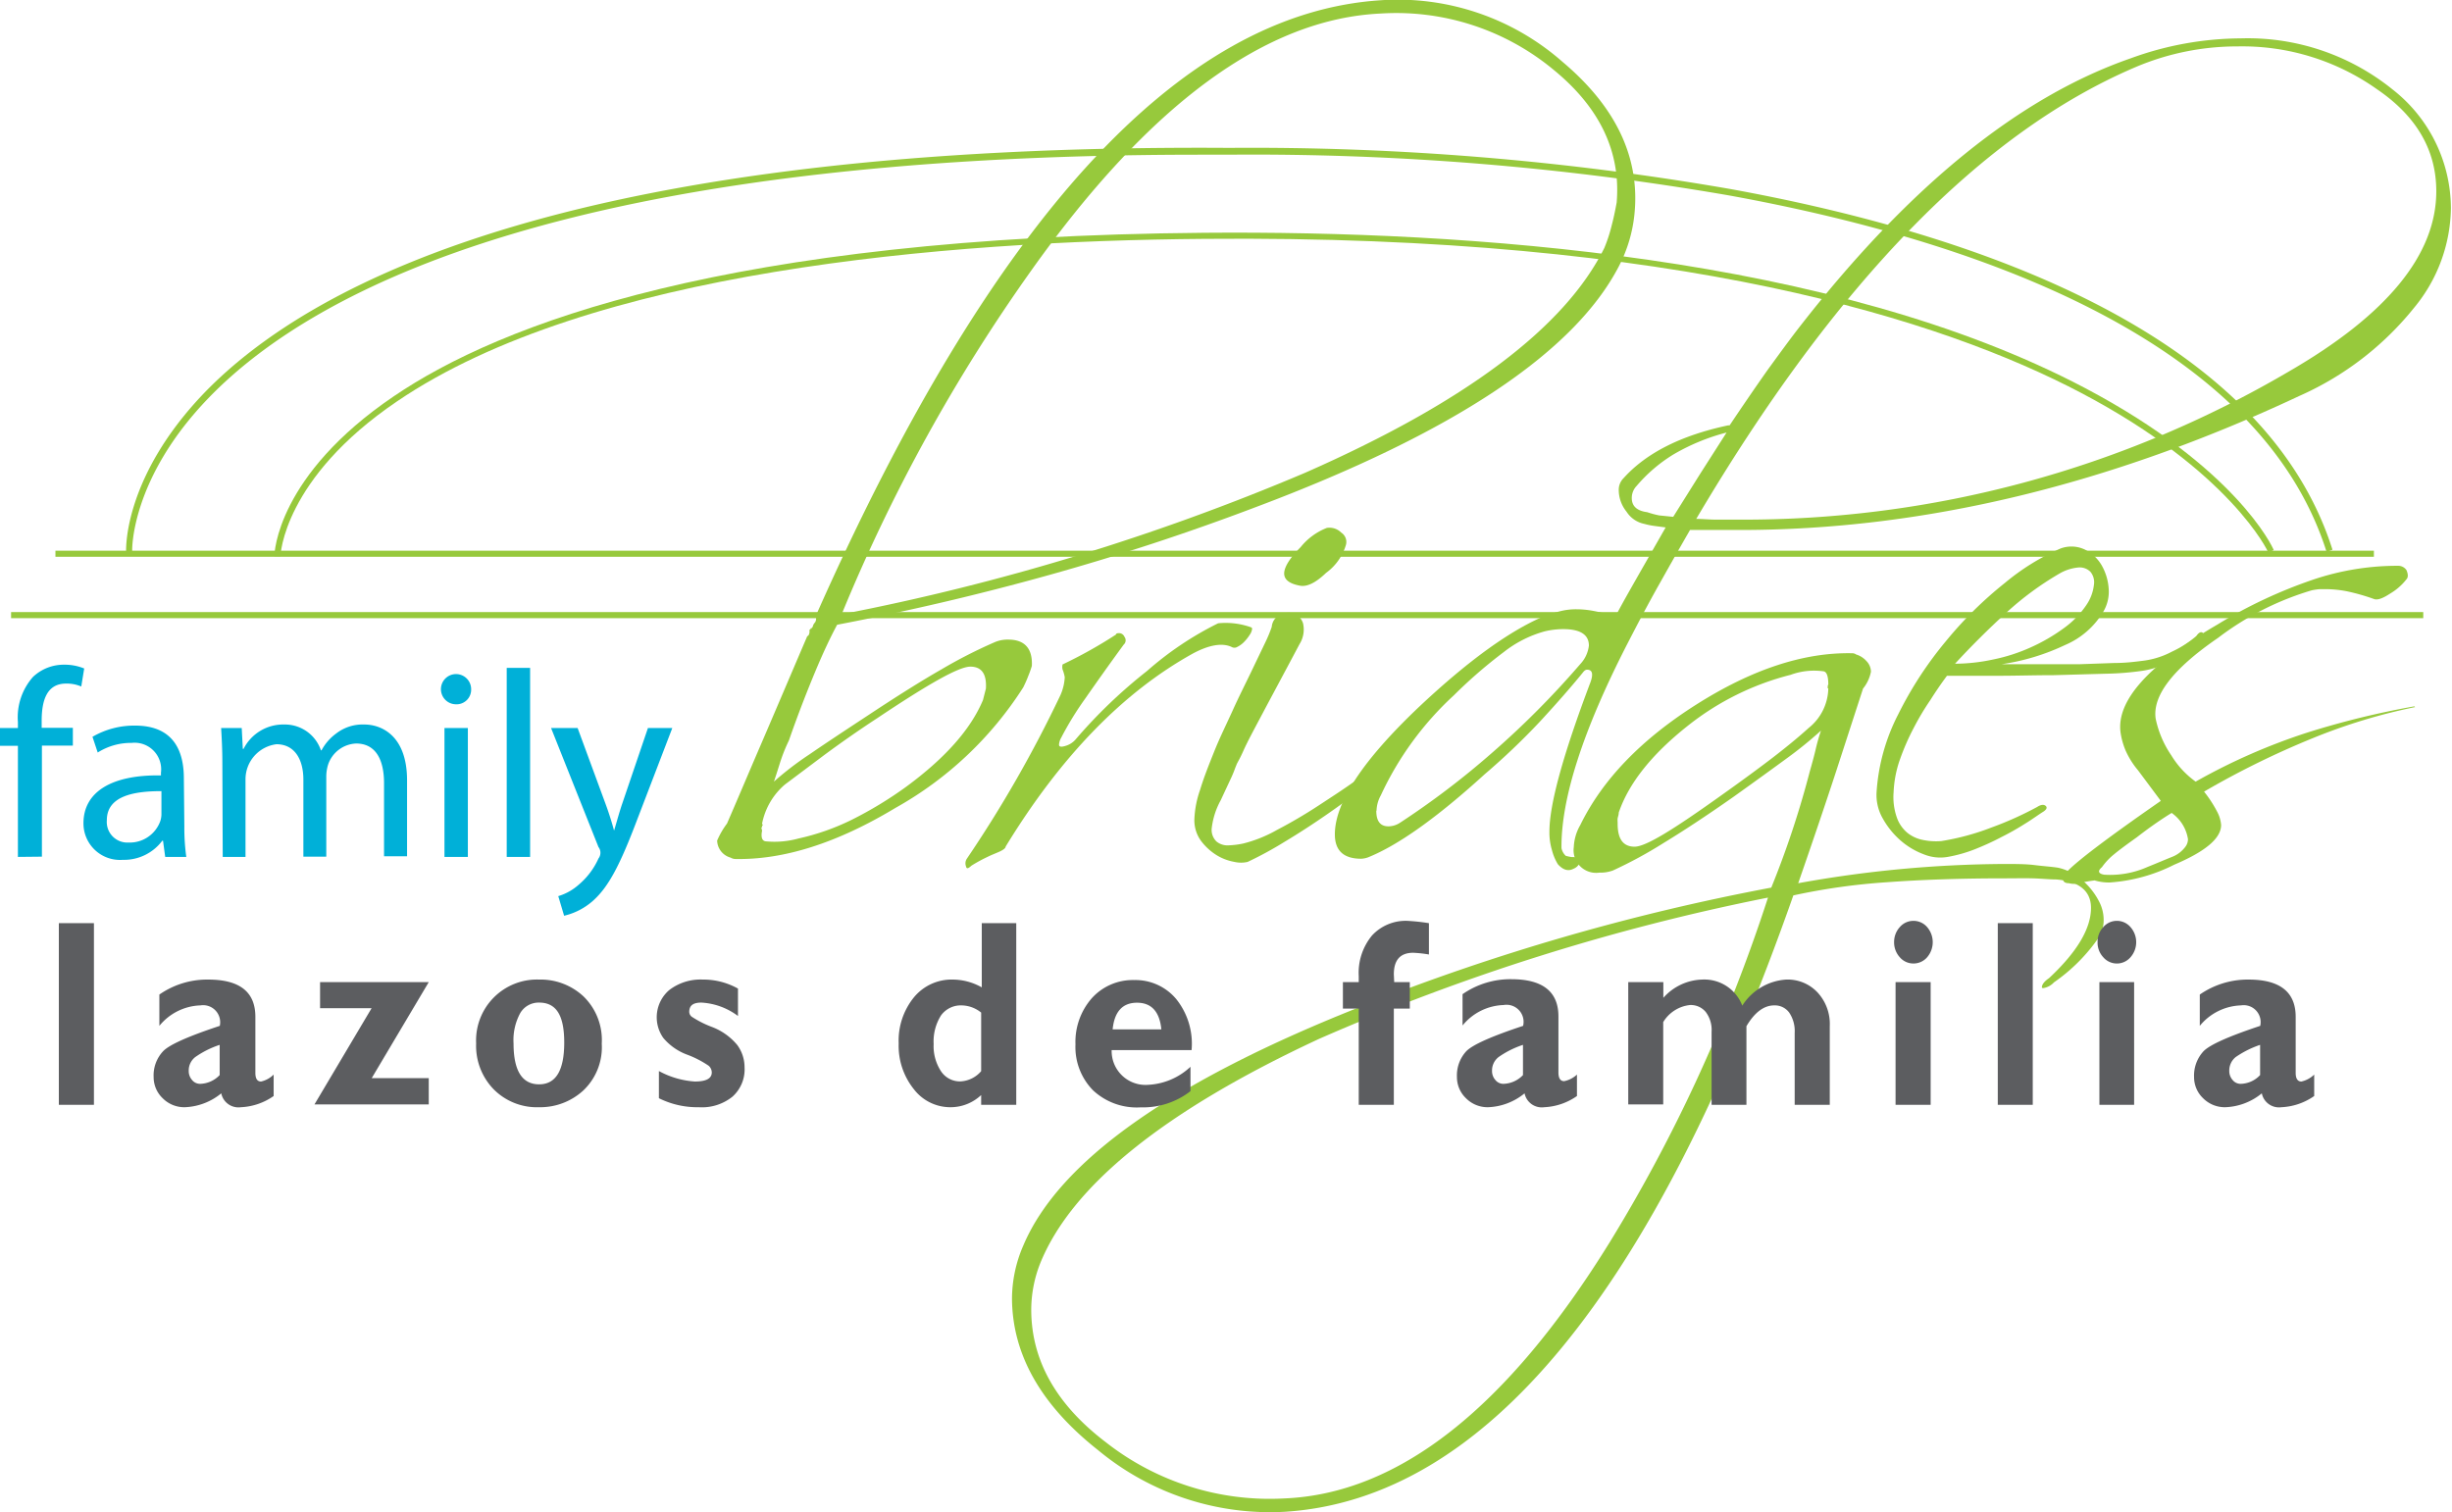 <svg data-name="Family Bridges" xmlns="http://www.w3.org/2000/svg" viewBox="0 0 201.25 124.13">
  <path fill="#97c93c" d="M.91 50.25h197.98v.5H.91zM4.55 45.21h190.29v.5H4.55z"/>
  <path d="M23.02 45.66h-.5c0-.27.22-6.63 9.79-13.12 8.75-5.95 27.41-13.11 66.56-13.43 21.59-.18 51.67 1.89 72.25 12.74 12.36 6.52 15.38 13 15.5 13.31l-.45.2c0-.07-3.11-6.66-15.35-13.1-11.31-5.95-33-13-71.95-12.65-21.54.17-50.52 2.63-66.28 13.34-9.35 6.34-9.57 12.64-9.57 12.71z" fill="#97c93c"/>
  <path d="M190.96 45.32c-5.64-17.86-29.8-25.78-49.07-29.28a229.09 229.09 0 00-41-3.34h-2.44c-51.13 0-72.42 10.79-81.28 19.92-6.47 6.67-6.33 12.56-6.32 12.62h-.5c0-.25-.17-6.13 6.43-13 9.06-9.36 31-20.46 84.11-20.1a229.69 229.69 0 0141.09 3.37c19.4 3.52 43.74 11.52 49.46 29.62z" fill="#97c93c"/>
  <path d="M66.93 51.05a1.47 1.47 0 01.2-.46c.05-.08 0 0-.15.35v-.43Q88.67 1.6 113.33.02a20.46 20.46 0 0114.93 5.07q6.58 5.55 5.89 12.48a11.84 11.84 0 01-1.29 4.31q-5.53 10.63-29.73 19.73-8.4 3.19-17 5.59t-17.42 4.09c-.54 1-1.15 2.29-1.8 3.85s-1.39 3.44-2.16 5.65a13.89 13.89 0 00-.73 1.83c-.18.57-.34 1.09-.5 1.55a25.7 25.7 0 012.92-2.24c1.28-.88 2.88-1.94 4.77-3.18 2.34-1.55 4.37-2.83 6.1-3.82a40.08 40.08 0 014.29-2.19 2.66 2.66 0 011.16-.23c1.33 0 2 .72 1.93 2.16a8.57 8.57 0 01-.3.84c-.11.3-.25.6-.4.91a29.47 29.47 0 01-10.5 9.91q-7.17 4.32-13.17 4.19a.79.79 0 01-.35-.11 1.5 1.5 0 01-1.11-1.4 6.76 6.76 0 01.81-1.4c.78-1.79 1.71-4 2.8-6.53s2.36-5.52 3.79-8.86c.08 0 .14-.1.18-.29v-.18a.08.08 0 01.05-.08.1.1 0 00.06-.09l.06-.06v.11a2.71 2.71 0 00.18-.41.14.14 0 01-.06.12 1.52 1.52 0 01.2-.29zm-4.38 16.56v.06a.05.05 0 01.06.06.17.17 0 00-.06.11.17.17 0 01-.06.12l.06.23c-.11.55 0 .84.29.88a7.43 7.43 0 002.69-.23 19.12 19.12 0 004.4-1.55 31.86 31.86 0 004.46-2.71c3.18-2.34 5.28-4.7 6.29-7.11l.24-.94c.07-1.2-.35-1.8-1.28-1.8s-3.39 1.39-7.58 4.19a93.072 93.072 0 00-4.44 3.09l-3.2 2.4a5.65 5.65 0 00-1.87 3.2zm69.73-49.1c.16-.6.29-1.23.41-1.89q.52-6.24-5.19-10.9a20.22 20.22 0 00-14.17-4.61q-14.16.65-28.69 21.1a140.94 140.94 0 00-15.56 28.22 189.85 189.85 0 0038-11.6q19.76-8.69 24.6-18.48a12.59 12.59 0 00.6-1.84z" fill="#97c93c"/>
  <path d="M79.28 71.11a.69.69 0 01.06-.59 101.76 101.76 0 007.7-13.46 4.16 4.16 0 00.35-1.46 3.11 3.11 0 00-.18-.64.94.94 0 010-.41 37.83 37.83 0 004.38-2.45c0-.08.11-.12.23-.12a.48.48 0 01.47.3.47.47 0 01-.06.64c-1.25 1.71-2.3 3.2-3.18 4.46a26.25 26.25 0 00-1.95 3.18 1.31 1.31 0 00-.18.58c0 .19.21.21.64.06a1.74 1.74 0 00.7-.47 41.29 41.29 0 015.89-5.65 26.71 26.71 0 015.83-3.91 6.2 6.2 0 012.73.34.17.17 0 01.06.11 1.09 1.09 0 01-.2.5 3.38 3.38 0 01-.47.59 2 2 0 01-.55.4.45.45 0 01-.47 0c-.77-.35-1.83-.17-3.15.53q-8.62 4.77-15.39 15.86c0 .11-.15.25-.47.4s-.66.27-1 .44a12.55 12.55 0 00-1.34.73c-.29.27-.4.27-.45.04zM112.02 64.58c-.95.74-2 1.51-3.14 2.3s-2.31 1.55-3.48 2.25a29.93 29.93 0 01-3 1.63 2.38 2.38 0 01-1.08 0 4.16 4.16 0 01-1.46-.55 4.71 4.71 0 01-1.28-1.17 2.86 2.86 0 01-.55-1.78 8.23 8.23 0 01.47-2.42c.3-1 .7-2 1.16-3.15s1-2.23 1.52-3.38 1.05-2.19 1.51-3.15.85-1.77 1.17-2.44a10.86 10.86 0 00.52-1.26 1.21 1.21 0 01.7-1 1.5 1.5 0 011.11-.09 1.23 1.23 0 01.76.81 2.25 2.25 0 01-.29 1.7c-1.32 2.49-2.35 4.4-3.06 5.74s-1.24 2.32-1.54 3-.51 1-.56 1.13-.11.27-.15.38-.12.33-.26.64l-.9 1.93a6.26 6.26 0 00-.73 2.24 1.32 1.32 0 00.38 1.14 1.41 1.41 0 001 .32 7 7 0 001.2-.15 10.94 10.94 0 002.76-1.11c1.11-.58 2.25-1.24 3.41-2s2.26-1.47 3.27-2.21a25.51 25.51 0 002.33-1.87 2.19 2.19 0 01.76-.58c.15 0 .24 0 .26.12a.94.94 0 01-.15.52 1.93 1.93 0 01-.52.64 24.28 24.28 0 01-2.14 1.82zm-3.18-17.55q-1.28 1.23-2.16 1.05c-.85-.16-1.28-.49-1.28-1s.45-1.26 1.35-2.16a5.17 5.17 0 012.15-1.58 1.37 1.37 0 011.19.39.91.91 0 01.38 1 4.39 4.39 0 01-1.63 2.3z" fill="#97c93c"/>
  <path d="M134.71 46.8l2-3.5-.91-.12a5.68 5.68 0 01-.84-.17 2.26 2.26 0 01-1.46-1 2.86 2.86 0 01-.64-1.77 1.35 1.35 0 01.41-1q2.79-3.09 8.57-4.32h.12q1.68-2.51 3.14-4.58c1-1.37 1.91-2.63 2.8-3.76q13.35-17.07 27-21.8a26.63 26.63 0 019-1.63 18.91 18.91 0 0112.48 4.2 12.42 12.42 0 014.78 9.73 13.07 13.07 0 01-3 8.16 25.1 25.1 0 01-9.45 7.27q-23.44 11-45.89 11H138.71c-.85 1.47-1.71 3-2.56 4.51s-1.71 3.14-2.57 4.81q-5.48 10.68-5.42 16.8a1.18 1.18 0 00.35.63 3.56 3.56 0 00.47.1c.15 0 .33 0 .52.08s.23.23.12.47a.91.91 0 01-.47.41c-.43.23-.85.11-1.28-.36a4.17 4.17 0 01-.49-1.16 5 5 0 01-.21-1.52q0-3.37 3.38-12.3c.23-.66.14-1-.29-1-.12 0-.23.08-.35.24-1 1.23-2.18 2.57-3.5 4a56.53 56.53 0 01-4.55 4.34q-5.83 5.31-9.56 6.82a1.87 1.87 0 01-.58.12q-2.16 0-2.16-2c0-2.61 2.29-6.08 6.88-10.44q6.18-5.82 10.55-7.58c.36-.11.73-.22 1.14-.32a5.29 5.29 0 011.26-.14 7.56 7.56 0 011.42.14 17 17 0 011.78.44c.72-1.36 1.44-2.6 2.12-3.8zm-21.75 19.76c0 .86.33 1.28 1 1.28a1.75 1.75 0 00.94-.29 67.48 67.48 0 007.52-5.71 72.08 72.08 0 007.29-7.33 2.65 2.65 0 00.7-1.51c0-.89-.7-1.35-2.1-1.35a6.58 6.58 0 00-1.52.18 9.49 9.49 0 00-3.35 1.69 39.43 39.43 0 00-4.11 3.56 26 26 0 00-6 8.22 2.74 2.74 0 00-.35 1.26zm23.18-24.25l1.19.12 2.25-3.59 2.13-3.33a17 17 0 00-4.38 1.81 12.56 12.56 0 00-3 2.57 1.42 1.42 0 00-.4 1c0 .66.42 1.05 1.27 1.16a7.59 7.59 0 00.96.26zm3.06.29c.54 0 1.09.06 1.63.06h1.88a88.34 88.34 0 0045.13-12.15q12.12-7 12.12-14.81 0-5.07-4.89-8.39a19.12 19.12 0 00-11.43-3.5 21.29 21.29 0 00-8.34 1.69q-18.93 8.06-36.08 37.1z" fill="#97c93c"/>
  <path d="M152.34 53.73a1.84 1.84 0 01.84.53 1.29 1.29 0 01.38.88 3.13 3.13 0 01-.65 1.39l-2.2 6.77q-1.31 4-3.12 9.21a97.21 97.21 0 0116.85-1.58c1 0 1.82 0 2.54.09s1.35.13 1.9.21a4 4 0 011.31.52 5.56 5.56 0 011.22 1 5.88 5.88 0 01.9 1.31 3.27 3.27 0 01.35 1.46 2.87 2.87 0 01-.29 1.28 14.48 14.48 0 01-3.79 3.85 1.5 1.5 0 01-.87.47q-.12 0-.12-.06c0-.24.2-.49.59-.76q3.44-3.21 3.44-5.77c0-1.4-1-2.18-2.86-2.33-.55 0-1.18-.07-1.9-.09s-1.53 0-2.42 0c-3.54 0-6.73.11-9.59.32a52.3 52.3 0 00-7.66 1.08q-17.2 49-41.69 50.6a22.1 22.1 0 01-15.39-5.07q-7-5.53-7.05-12.42a11.05 11.05 0 01.93-4.37q4.42-10.44 27.93-19.7a182.26 182.26 0 0133.46-9.68 76.11 76.11 0 003.15-9.5c.19-.67.36-1.28.49-1.84s.28-1.08.44-1.55a33.23 33.23 0 01-2.77 2.25c-1.19.87-2.65 1.93-4.4 3.18-2.21 1.55-4.14 2.82-5.77 3.81a35.69 35.69 0 01-4.15 2.25 3 3 0 01-1.1.17 1.85 1.85 0 01-2.1-2.09 3.92 3.92 0 01.53-1.81q2.73-5.6 9.56-9.92t12.77-4.19a.52.52 0 01.31.1zm-67.7 53.78c0 4.11 2 7.76 6.13 10.9a21.76 21.76 0 0014.57 4.61q14.12-.53 26.82-21.1a128.69 128.69 0 007.14-13.36 136.1 136.1 0 005.81-14.87 178.51 178.51 0 00-36.85 11.6q-19.07 8.87-22.91 18.49a10.45 10.45 0 00-.71 3.73zm65.42-51h-.05v-.06c0-.12 0-.2.05-.24 0-.7-.13-1.07-.41-1.1a5.6 5.6 0 00-2.68.29 22.41 22.41 0 00-8.45 4.19q-4.43 3.51-5.66 7.12c0 .19-.07.35-.09.47s0 .27 0 .46c0 1.25.46 1.87 1.39 1.87s3.21-1.42 7.18-4.26q2.38-1.69 4.17-3.06c1.18-.91 2.16-1.72 2.93-2.42a4.26 4.26 0 001.62-3.26z" fill="#97c93c"/>
  <path d="M178.71 53.94a6.86 6.86 0 01-2.94 1.14 23.61 23.61 0 01-2.94.23l-4.29.12c-1.55 0-3.11.05-4.66.05h-4.08c-.44.59-.89 1.24-1.37 2a21.48 21.48 0 00-1.37 2.3 19.14 19.14 0 00-1.11 2.54 9.18 9.18 0 00-.53 2.71 5.06 5.06 0 00.27 2.1 2.86 2.86 0 00.87 1.25 2.93 2.93 0 001.28.58 5.32 5.32 0 001.49.09 20.11 20.11 0 004.11-1.11 27.61 27.61 0 003.76-1.69c.31-.2.55-.22.7-.09s.08.31-.23.5-.94.65-1.52 1a21.2 21.2 0 01-1.92 1.08q-1 .53-2.19 1a11.59 11.59 0 01-2.18.61 3.57 3.57 0 01-1.93-.2 6.23 6.23 0 01-1.93-1.14 6.78 6.78 0 01-1.45-1.78 3.88 3.88 0 01-.53-2.18 16.23 16.23 0 011.78-6.41 30.62 30.62 0 013.91-6 32 32 0 014.84-4.78 18.93 18.93 0 014.57-2.83 2.56 2.56 0 012 .09 3.31 3.31 0 011.37 1.28 4.45 4.45 0 01.58 1.9 3.21 3.21 0 01-.44 1.92 6.71 6.71 0 01-3.15 2.74 18.25 18.25 0 01-5.19 1.57h6.42l2.82-.1c.88 0 1.63-.09 2.25-.17a6.87 6.87 0 002.48-.76 8.65 8.65 0 002-1.28c.19-.27.36-.37.5-.29s.11.25-.09.52a11 11 0 01-1.96 1.49zm-6.85-5.92a1.34 1.34 0 00-.29-1.08 1.24 1.24 0 00-1-.35 3.76 3.76 0 00-1.54.5 25 25 0 00-4.38 3.23 68.71 68.71 0 00-4.19 4.17 15.1 15.1 0 003.14-.35 14.36 14.36 0 003.09-1 14.93 14.93 0 002.66-1.54 7.49 7.49 0 001.89-1.93 3.65 3.65 0 00.62-1.65z" fill="#97c93c"/>
  <path d="M189.35 60.15a69.32 69.32 0 018.81-2.16l.06.06a47 47 0 00-8.37 2.54 70.73 70.73 0 00-8.95 4.4 10 10 0 011.08 1.66 2.73 2.73 0 01.32 1.08c0 1.09-1.28 2.17-3.85 3.26a13.76 13.76 0 01-5.3 1.46 4.11 4.11 0 01-1.23-.17 11.89 11.89 0 00-1.3.23 1.52 1.52 0 01-.8 0c-.51 0-.62-.29-.34-.76q1-1.23 7.87-6l-1.87-2.51a6.82 6.82 0 01-1-1.58 6 6 0 01-.44-1.57q-.47-3.9 7.93-8.8a39.22 39.22 0 017.9-3.71 21.61 21.61 0 017-1.13.82.82 0 01.64.35c.15.35.15.6 0 .76a4.73 4.73 0 01-1.32 1.16c-.6.39-1 .55-1.31.47a17 17 0 00-2.27-.65 9.28 9.28 0 00-1.57-.17h-.68a6 6 0 00-.61.09 23.84 23.84 0 00-7.69 3.9q-5.55 3.8-5.13 6.65a8.35 8.35 0 001.28 3 7.38 7.38 0 002 2.16 49.72 49.72 0 019.14-4.02zm-16.64 11.66a7.55 7.55 0 003.56-.64c.78-.31 1.42-.59 2-.82a2.48 2.48 0 001.08-.81 1.05 1.05 0 00.23-.65 3.24 3.24 0 00-1.34-2.15c-.62.38-1.57 1-2.86 2-.77.55-1.39 1-1.86 1.39a5.2 5.2 0 00-1 1.06c-.38.32-.3.54.19.62z" fill="#97c93c"/>
  <path d="M1.47 70.35v-9.12H0v-1.46h1.47v-.5a5 5 0 011.24-3.7 3.67 3.67 0 012.56-1 4.22 4.22 0 011.64.31l-.24 1.48a3 3 0 00-1.25-.24c-1.61 0-2 1.44-2 3.06v.57h2.56v1.46H3.44v9.12zm13.66-2.53a17.47 17.47 0 00.16 2.53h-1.73l-.18-1.33h-.06a3.92 3.92 0 01-3.24 1.57 3 3 0 01-3.23-3c0-2.55 2.27-4 6.36-3.93v-.22a2.18 2.18 0 00-2.41-2.45 5.08 5.08 0 00-2.78.79l-.43-1.29a6.8 6.8 0 013.5-.92c3.25 0 4 2.21 4 4.33zm-1.88-2.87c-2.1 0-4.48.33-4.48 2.38a1.69 1.69 0 001.79 1.84 2.66 2.66 0 002.6-1.77 1.88 1.88 0 00.09-.61zm5-2.32c0-1.11-.05-2-.1-2.86h1.69l.09 1.71h.06a3.65 3.65 0 013.35-2 3.12 3.12 0 013 2.12h.05a4.1 4.1 0 011.2-1.38 3.55 3.55 0 012.31-.74c1.42 0 3.51.92 3.51 4.59v6.23h-1.89v-6c0-2.05-.76-3.26-2.29-3.26a2.54 2.54 0 00-2.3 1.73 3.33 3.33 0 00-.15 1v6.56H24.9v-6.32c0-1.7-.74-2.91-2.21-2.91a2.9 2.9 0 00-2.54 2.87v6.38h-1.87zm19.15-4.81a1.24 1.24 0 111.27-1.24 1.2 1.2 0 01-1.27 1.24zm-.92 12.53V59.77h1.92v10.58zm5.11-15.52h1.92v15.52h-1.92zm5.82 4.94l2.3 6.25c.26.7.52 1.53.69 2.17.2-.64.41-1.45.67-2.21l2.11-6.21h2l-2.89 7.54c-1.38 3.64-2.32 5.49-3.63 6.65a5.44 5.44 0 01-2.36 1.22l-.48-1.61a4.44 4.44 0 001.68-.94 6.05 6.05 0 001.62-2.15.77.77 0 000-.94l-3.89-9.77z" fill="#00b0d8"/>
  <path d="M7.71 75.79V90.7H4.83V75.79zM22.46 88.22v1.76a5.07 5.07 0 01-2.69.92 1.44 1.44 0 01-1.61-1.14 5 5 0 01-3 1.14 2.49 2.49 0 01-1.81-.74 2.39 2.39 0 01-.74-1.73 2.9 2.9 0 01.77-2.12c.51-.54 2.06-1.23 4.66-2.09a1.4 1.4 0 00-1.59-1.68 4.53 4.53 0 00-3.37 1.68v-2.57a6.87 6.87 0 014-1.23c2.58 0 3.88 1 3.88 3.06v4.6c0 .47.15.71.47.71a2.14 2.14 0 001.03-.57zm-4.43 0v-2.44a7.61 7.61 0 00-2 1 1.39 1.39 0 00-.54 1.13 1.1 1.1 0 00.27.75.84.84 0 00.66.32 2.28 2.28 0 001.61-.72zM26.27 80.63h8.92l-4.68 7.88h4.68v2.16h-9.38l4.69-7.9h-4.23zM44.25 80.42a5.16 5.16 0 013.64 1.38 5 5 0 011.5 3.88 4.89 4.89 0 01-1.52 3.85 5.23 5.23 0 01-3.62 1.37 5 5 0 01-3.72-1.46 5.11 5.11 0 01-1.45-3.78 5 5 0 015.17-5.24zm0 8.6c1.38 0 2.06-1.15 2.06-3.43s-.68-3.28-2.06-3.28a1.75 1.75 0 00-1.55.86 4.64 4.64 0 00-.55 2.49q0 3.36 2.1 3.36zM60.57 81.16v2.25a5.51 5.51 0 00-3-1.1c-.7 0-1 .25-1 .77a.52.52 0 00.22.4 8.36 8.36 0 001.67.84 5 5 0 012.05 1.47 3.08 3.08 0 01.6 1.83 3 3 0 01-1 2.42 4 4 0 01-2.76.86 7.06 7.06 0 01-3.27-.74v-2.23a7.15 7.15 0 002.95.86c.93 0 1.39-.25 1.39-.75a.75.75 0 00-.25-.54 8.25 8.25 0 00-1.73-.9 4.66 4.66 0 01-2-1.39 2.94 2.94 0 01.49-3.93 4.21 4.21 0 012.75-.86 5.82 5.82 0 012.89.74zM83.41 75.79V90.7h-2.88v-.8a3.66 3.66 0 01-2.54 1 3.77 3.77 0 01-3-1.5 5.69 5.69 0 01-1.23-3.74 5.63 5.63 0 011.25-3.78 4 4 0 013.19-1.46 4.89 4.89 0 012.38.64v-5.27zm-2.88 12.15v-4.81a2.61 2.61 0 00-1.61-.59 2 2 0 00-1.69.83 4 4 0 00-.6 2.34 3.75 3.75 0 00.6 2.23 1.86 1.86 0 001.59.84 2.39 2.39 0 001.71-.84zM97.71 87.58v2a6.33 6.33 0 01-4.08 1.33 5.25 5.25 0 01-3.92-1.4 5.07 5.07 0 01-1.44-3.77 5.44 5.44 0 011.35-3.8 4.52 4.52 0 013.46-1.48 4.36 4.36 0 013.46 1.56 5.86 5.86 0 011.26 4.19h-6.56a2.78 2.78 0 003 2.85 5.47 5.47 0 003.47-1.48zm-6.39-3.07h4q-.22-2.19-2-2.19t-2 2.19zM114.43 80.63h1.28v2.17h-1.31v7.9h-2.88v-7.9h-1.3v-2.17h1.3v-.5a4.8 4.8 0 011.09-3.33 3.76 3.76 0 012.92-1.2 16.8 16.8 0 011.75.19v2.57a10.21 10.21 0 00-1.29-.14q-1.59 0-1.59 1.77zM129.43 88.22v1.76a5.07 5.07 0 01-2.69.92 1.44 1.44 0 01-1.61-1.14 5 5 0 01-3 1.14 2.49 2.49 0 01-1.81-.74 2.39 2.39 0 01-.74-1.73 2.93 2.93 0 01.76-2.12c.52-.54 2.07-1.23 4.67-2.09a1.4 1.4 0 00-1.6-1.71 4.53 4.53 0 00-3.37 1.68v-2.57a6.87 6.87 0 014-1.23q3.87 0 3.87 3.06v4.6c0 .47.16.71.47.71a2.16 2.16 0 001.05-.54zm-4.43 0v-2.44a7.61 7.61 0 00-2 1 1.39 1.39 0 00-.54 1.13 1.1 1.1 0 00.27.75.84.84 0 00.66.32 2.3 2.3 0 001.61-.72zM136.52 80.63v1.29a4.41 4.41 0 013.19-1.5 3.33 3.33 0 013.29 2.14 4.62 4.62 0 013.6-2.14 3.36 3.36 0 012.58 1.06 3.81 3.81 0 011 2.75v6.47h-2.88v-5.91a2.71 2.71 0 00-.45-1.66 1.46 1.46 0 00-1.23-.59c-.84 0-1.61.57-2.28 1.71v6.45h-2.86v-6a2.43 2.43 0 00-.48-1.62 1.59 1.59 0 00-1.29-.57 2.93 2.93 0 00-2.2 1.4v6.76h-2.87V80.63zM155.46 77.35a1.81 1.81 0 01.47-1.24 1.46 1.46 0 011.12-.51 1.47 1.47 0 011.12.51 1.9 1.9 0 010 2.48 1.47 1.47 0 01-1.12.51 1.46 1.46 0 01-1.12-.51 1.81 1.81 0 01-.47-1.24zm3 3.28V90.7h-2.88V80.63zM166.84 75.79V90.7h-2.87V75.79zM172.16 77.35a1.76 1.76 0 01.47-1.24 1.47 1.47 0 012.23 0 1.87 1.87 0 010 2.48 1.47 1.47 0 01-2.23 0 1.76 1.76 0 01-.47-1.24zm3 3.28V90.7h-2.85V80.63zM189.94 88.22v1.76a5.1 5.1 0 01-2.69.92 1.44 1.44 0 01-1.61-1.14 5 5 0 01-3 1.14 2.51 2.51 0 01-1.82-.74 2.39 2.39 0 01-.74-1.73 2.94 2.94 0 01.77-2.12c.52-.54 2.07-1.23 4.66-2.09a1.39 1.39 0 00-1.58-1.68 4.55 4.55 0 00-3.38 1.68v-2.57a6.92 6.92 0 014-1.23q3.87 0 3.87 3.06v4.6c0 .47.16.71.47.71a2.2 2.2 0 001.05-.57zm-4.44 0v-2.44a8 8 0 00-2 1 1.41 1.41 0 00-.53 1.13 1.1 1.1 0 00.27.75.84.84 0 00.66.32 2.24 2.24 0 001.6-.72z" fill="#5c5d60"/>
</svg>
